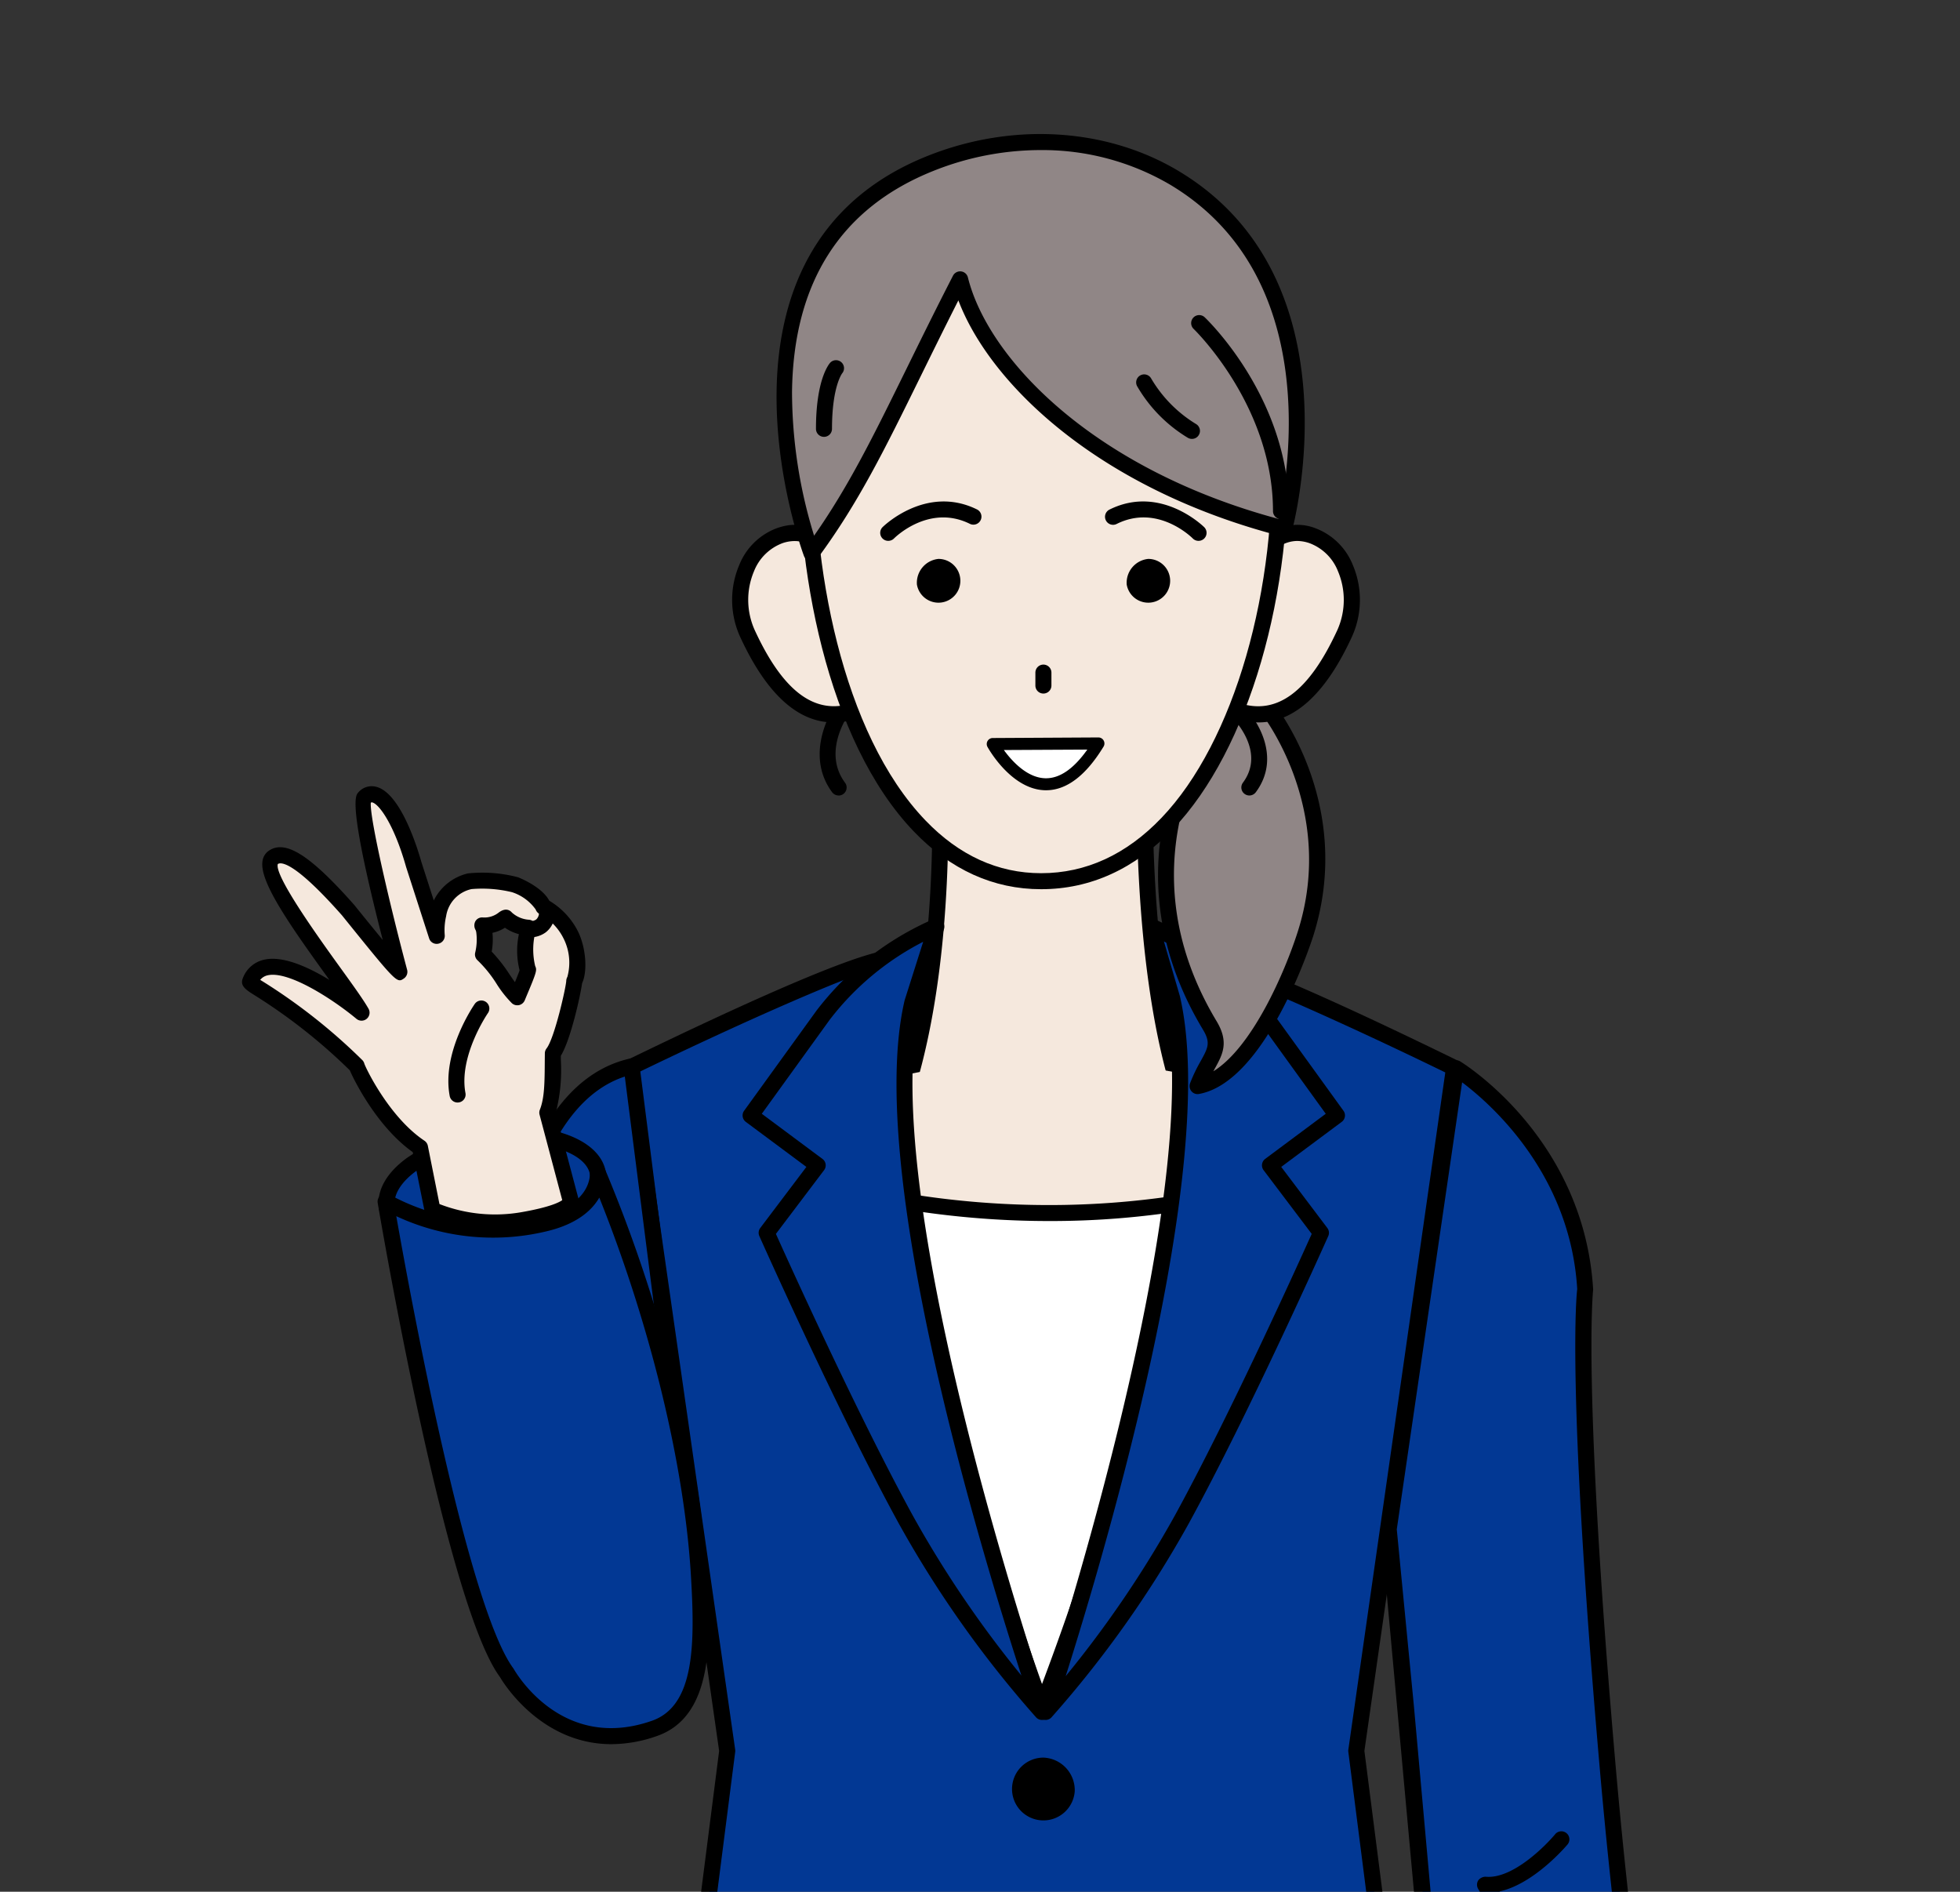 <svg xmlns="http://www.w3.org/2000/svg" xmlns:xlink="http://www.w3.org/1999/xlink" width="229" height="221" viewBox="0 0 229 221">
  <rect x="0" y="0" width="229" height="221" fill="#333333" stroke="none"/>
  <defs>
    <clipPath id="clip-path">
      <rect id="長方形_4443" data-name="長方形 4443" width="229" height="221" transform="translate(77 3738)" fill="#fff" stroke="#707070" stroke-width="1"/>
    </clipPath>
    <clipPath id="clip-path-2">
      <rect id="長方形_1526" data-name="長方形 1526" width="212.892" height="264.714" fill="none"/>
    </clipPath>
  </defs>
  <g id="マスクグループ_111" data-name="マスクグループ 111" transform="translate(-77 -3738)" clip-path="url(#clip-path)">
    <g id="グループ_9989" data-name="グループ 9989" transform="translate(7.713 3599.97)">
      <g id="グループ_1328" data-name="グループ 1328" transform="translate(77.287 119.993)" clip-path="url(#clip-path-2)">
        <g id="グループ_1327" data-name="グループ 1327" transform="translate(20.275 33.696)">
          <g id="グループ_1314" data-name="グループ 1314" transform="translate(0 70.262)">
            <g id="グループ_1293" data-name="グループ 1293" transform="translate(75.244 25.563)">
              <path id="パス_3541" data-name="パス 3541" d="M120.311,246.241c20.526-34.583,17.218-91.7,17.218-91.7H103.093S99.781,211.658,120.311,246.241Z" transform="translate(-101.978 -153.609)" fill="#fff"/>
              <path id="パス_3542" data-name="パス 3542" d="M120.986,247.864h0a.928.928,0,0,1-.806-.462c-20.435-34.428-17.38-91.648-17.346-92.227a.929.929,0,0,1,.935-.878H138.2a.929.929,0,0,1,.935.878c.034.579,3.092,57.8-17.346,92.227A.926.926,0,0,1,120.986,247.864Zm-16.324-91.7c-.3,7.241-1.593,57.19,16.324,88.889,17.918-31.706,16.616-81.648,16.321-88.889Z" transform="translate(-102.653 -154.297)"/>
            </g>
            <g id="グループ_1294" data-name="グループ 1294" transform="translate(76.707)">
              <path id="パス_3543" data-name="パス 3543" d="M135.149,188.164c-5.106-16.54-3.933-40.374-3.933-40.374H106.963s1.783,22.691-3.675,40.374c0,0,5.587,4.78,16.377,4.474S135.149,188.164,135.149,188.164Z" transform="translate(-102.35 -146.855)" fill="#f5e8dd"/>
              <path id="パス_3544" data-name="パス 3544" d="M119.345,194.275c-10.352,0-15.745-4.519-15.98-4.716a.941.941,0,0,1-.284-.988c5.344-17.3,3.656-39.795,3.637-40.018a.934.934,0,0,1,.935-1.011h24.254a.932.932,0,0,1,.935.98c-.011.238-1.105,23.86,3.891,40.048a.938.938,0,0,1-.272.977c-.2.178-5.068,4.4-16.075,4.712C120.034,194.272,119.686,194.275,119.345,194.275Zm-14.28-5.787c1.533,1.071,6.733,4.107,15.265,3.9,8.429-.242,13.024-2.922,14.424-3.895-4.307-14.549-3.967-34.462-3.819-39.083H108.649C108.91,153.974,109.648,173.069,105.065,188.488Z" transform="translate(-103.04 -147.543)"/>
            </g>
            <path id="パス_3545" data-name="パス 3545" d="M157.451,166.487c0,4.913-12.854,8.895-28.712,8.895s-28.709-3.982-28.709-8.895,12.854-8.895,28.709-8.895S157.451,161.574,157.451,166.487Z" transform="translate(-34.715 -119.558)" fill="#f5e8dd"/>
            <path id="パス_3546" data-name="パス 3546" d="M132.48,167.935c-19.4,0-32.917-5.458-33.118-5.545a.936.936,0,0,1,.715-1.73c.3.125,30.052,12.119,64.578-.015a.936.936,0,1,1,.624,1.764A98.7,98.7,0,0,1,132.48,167.935Z" transform="translate(-38.185 -111.21)"/>
            <g id="グループ_1295" data-name="グループ 1295" transform="translate(44.333 24.97)">
              <path id="パス_3547" data-name="パス 3547" d="M179.656,247.15l11.427-79.794s-30.885-15.1-31.017-12.736c-.583,10.5,2.562,36.059-17.157,87.432-18.573-51.236-16.574-76.841-17.157-87.341-.129-2.366-31.017,12.645-31.017,12.645l11.427,79.794-9.137,71.47c16.283,8.728,42.33,3.558,42.33,3.558l3.577-21.033,3.4,21.033s26.18,5.17,42.463-3.558Z" transform="translate(-93.797 -153.505)" fill="#023894"/>
              <path id="パス_3548" data-name="パス 3548" d="M122.773,325.3c-8.209,0-17.85-1.113-25.507-5.219a.93.93,0,0,1-.484-.942L105.9,247.8,94.5,168.124a.94.94,0,0,1,.519-.977c13.372-6.5,29.738-14.016,31.789-12.789a1.4,1.4,0,0,1,.572.935c.076,1.336.11,2.911.144,4.746.25,12.017.765,36.789,16.1,79.945,15.95-42.406,16.044-66.327,16.1-79.29.008-2.161.015-3.982.1-5.492a1.393,1.393,0,0,1,.575-.935c2.051-1.2,18.421,6.344,31.789,12.88a.946.946,0,0,1,.515.977L181.291,247.8l9.125,71.338a.938.938,0,0,1-.488.942c-16.389,8.8-42,3.868-43.087,3.656a.934.934,0,0,1-.742-.772L143.6,307.5l-2.627,15.465a.944.944,0,0,1-.742.765A98.281,98.281,0,0,1,122.773,325.3Zm25.067-3.289c4.031.7,26.207,4.057,40.631-3.282l-9.057-70.819a.92.92,0,0,1,0-.25l11.328-79.124c-12.418-6.052-25.987-12.074-29.087-12.566-.053,1.347-.061,2.918-.068,4.735-.049,13.323-.151,38.114-17.119,82.322a.927.927,0,0,1-.874.6h-.008a.939.939,0,0,1-.874-.617c-16.279-44.916-16.813-70.589-17.066-82.924-.034-1.518-.061-2.858-.114-4.027-3.088.477-16.661,6.465-29.087,12.479l11.332,79.124a1.1,1.1,0,0,1,0,.25l-9.057,70.819c14.424,7.339,36.5,3.986,40.51,3.282l3.463-20.386a.935.935,0,0,1,.924-.78h0a.931.931,0,0,1,.92.787Z" transform="translate(-94.487 -154.14)"/>
            </g>
            <g id="グループ_1297" data-name="グループ 1297" transform="translate(58.492 21.39)">
              <g id="グループ_1296" data-name="グループ 1296">
                <path id="パス_3549" data-name="パス 3549" d="M106.942,163.789l-8.467,11.718,7.827,5.825-5.954,7.892s9.11,20.457,16.252,33.489a125.15,125.15,0,0,0,15.912,22.479s-20.582-59.612-15.14-82.916l2.8-8.834A33.917,33.917,0,0,0,106.942,163.789Z" transform="translate(-97.538 -152.508)" fill="#023894"/>
                <path id="パス_3550" data-name="パス 3550" d="M133.2,246.813a.924.924,0,0,1-.685-.3,127.044,127.044,0,0,1-16.052-22.664c-7.078-12.918-16.192-33.353-16.283-33.561a.937.937,0,0,1,.106-.946l5.39-7.134L98.6,176.947a.937.937,0,0,1-.2-1.3l8.471-11.718v0a34.49,34.49,0,0,1,13.641-10.666.937.937,0,0,1,1.241,1.154l-2.8,8.834c-5.3,22.7,14.924,81.728,15.132,82.322a.939.939,0,0,1-.4,1.109A.912.912,0,0,1,133.2,246.813Zm-31.086-56.781c1.45,3.225,9.572,21.2,16,32.917A126.958,126.958,0,0,0,130.8,241.631c-4.7-14.481-18.274-59.09-13.648-78.881l2.169-6.843a32.306,32.306,0,0,0-10.927,9.118L100.467,176l7.085,5.272a.932.932,0,0,1,.189,1.317Z" transform="translate(-98.227 -153.195)"/>
              </g>
            </g>
            <g id="グループ_1299" data-name="グループ 1299" transform="translate(92.955 21.391)">
              <g id="グループ_1298" data-name="グループ 1298">
                <path id="パス_3551" data-name="パス 3551" d="M133.151,163.789l8.467,11.718-7.827,5.825,5.954,7.892s-9.11,20.457-16.252,33.489a125.15,125.15,0,0,1-15.912,22.479s20.23-60.059,14.784-83.363l-2.445-8.387A33.917,33.917,0,0,1,133.151,163.789Z" transform="translate(-106.644 -152.508)" fill="#023894"/>
                <path id="パス_3552" data-name="パス 3552" d="M108.269,246.812a.932.932,0,0,1-.886-1.234c.2-.6,20.079-60.078,14.757-82.852l-2.43-8.334a.935.935,0,0,1,.269-.958.95.95,0,0,1,.98-.174A34.543,34.543,0,0,1,134.6,163.926v0l8.467,11.718a.934.934,0,0,1-.2,1.3l-7.07,5.261,5.386,7.135a.938.938,0,0,1,.11.946c-.091.208-9.209,20.643-16.29,33.561a126.917,126.917,0,0,1-16.048,22.664A.93.93,0,0,1,108.269,246.812Zm13.823-90.944,1.862,6.381c4.648,19.886-8.755,64.995-13.342,79.453a126.5,126.5,0,0,0,12.748-18.754c6.423-11.718,14.545-29.693,16-32.917l-5.624-7.445a.943.943,0,0,1-.178-.7.925.925,0,0,1,.367-.617L141,176l-7.926-10.972A32.391,32.391,0,0,0,122.091,155.868Z" transform="translate(-107.333 -153.195)"/>
              </g>
            </g>
            <g id="グループ_1300" data-name="グループ 1300" transform="translate(55.426 142.983)">
              <path id="パス_3553" data-name="パス 3553" d="M112.684,192.9l-15.019-1.062.568-6.266,15.259.814Z" transform="translate(-96.727 -184.631)" fill="#023894"/>
              <path id="パス_3554" data-name="パス 3554" d="M113.373,194.517h-.064l-15.022-1.06a.931.931,0,0,1-.643-.329.958.958,0,0,1-.223-.693l.572-6.264a1,1,0,0,1,.984-.852l15.257.814a.95.95,0,0,1,.67.333.931.931,0,0,1,.208.719l-.806,6.51A.939.939,0,0,1,113.373,194.517Zm-14-2.865,13.179.931.572-4.629-13.349-.715Z" transform="translate(-97.417 -185.32)"/>
            </g>
            <g id="グループ_1301" data-name="グループ 1301" transform="translate(113.803 142.983)">
              <path id="パス_3555" data-name="パス 3555" d="M113.9,192.9l15.019-1.062-.569-6.266-15.259.814Z" transform="translate(-112.152 -184.631)" fill="#023894"/>
              <path id="パス_3556" data-name="パス 3556" d="M114.586,194.517a.939.939,0,0,1-.931-.821l-.806-6.51a.931.931,0,0,1,.208-.719.949.949,0,0,1,.67-.333l15.257-.814a.957.957,0,0,1,.984.852l.572,6.264a.958.958,0,0,1-.223.693.924.924,0,0,1-.643.329l-15.022,1.06Zm.246-6.563.575,4.629,13.175-.931-.4-4.413Z" transform="translate(-112.841 -185.32)"/>
            </g>
            <path id="パス_3557" data-name="パス 3557" d="M113.862,183.036a3.668,3.668,0,1,1-3.656-3.944A3.806,3.806,0,0,1,113.862,183.036Z" transform="translate(-16.569 -59.682)"/>
            <path id="パス_3558" data-name="パス 3558" d="M113.862,189.484a3.668,3.668,0,1,1-3.656-3.944A3.809,3.809,0,0,1,113.862,189.484Z" transform="translate(-16.569 -41.725)"/>
            <g id="グループ_1309" data-name="グループ 1309" transform="translate(0 5.928)">
              <g id="グループ_1302" data-name="グループ 1302" transform="translate(28.35 31.793)">
                <path id="パス_3559" data-name="パス 3559" d="M106.745,157.756c-8.175,1.847-14.5,12.426-15.518,34.522-1.132,24.583-2.517,40.234,9.568,42.5,1.938.363,10.791.2,14.421-10.45Z" transform="translate(-89.579 -156.822)" fill="#023894"/>
                <path id="パス_3560" data-name="パス 3560" d="M102.759,236.507a8.073,8.073,0,0,1-1.453-.117c-12.282-2.305-11.574-17.244-10.5-39.859l.17-3.611c.954-20.673,6.726-33.239,16.249-35.385a.907.907,0,0,1,.742.144.928.928,0,0,1,.394.651l8.471,66.565a.945.945,0,0,1-.042.424C113.625,234.6,106.476,236.507,102.759,236.507Zm3.88-76.872c-8.032,2.623-12.914,14.394-13.792,33.375l-.17,3.611c-1.064,22.4-1.7,35.923,8.974,37.925.1.03,9.466,1.249,13.3-9.633Z" transform="translate(-90.264 -157.509)"/>
              </g>
              <g id="グループ_1303" data-name="グループ 1303" transform="translate(15.949 39.758)">
                <path id="パス_3561" data-name="パス 3561" d="M98.487,160.159c6.741-1.056,12.9.787,13.444,4.258s-4.731,7.244-11.468,8.3-12.645-.9-13.187-4.364S91.75,161.219,98.487,160.159Z" transform="translate(-86.297 -158.92)" fill="#023894"/>
                <path id="パス_3562" data-name="パス 3562" d="M97.535,174.637a17.837,17.837,0,0,1-5.594-.821c-2.842-.939-4.584-2.578-4.9-4.621s.833-4.137,3.247-5.9a20.447,20.447,0,0,1,8.747-3.361c7.521-1.177,13.883,1.037,14.515,5.034.318,2.04-.882,4.16-3.384,5.965a20.953,20.953,0,0,1-8.868,3.41A23.829,23.829,0,0,1,97.535,174.637Zm5.34-13.137a23.019,23.019,0,0,0-3.55.28,18.585,18.585,0,0,0-7.933,3.024c-1.794,1.31-2.7,2.808-2.5,4.1s1.529,2.438,3.641,3.134a18.434,18.434,0,0,0,8.474.454,19.379,19.379,0,0,0,8.066-3.085c1.87-1.351,2.827-2.865,2.627-4.152C111.342,162.995,107.542,161.5,102.875,161.5Z" transform="translate(-86.987 -159.614)"/>
              </g>
              <g id="グループ_1307" data-name="グループ 1307">
                <g id="グループ_1306" data-name="グループ 1306">
                  <g id="グループ_1304" data-name="グループ 1304" transform="translate(0.952 0.943)">
                    <path id="パス_3563" data-name="パス 3563" d="M120.9,171.166c.594-1,.466-3.55-.382-5.318a7.309,7.309,0,0,0-3.24-3.338c-.341-1.011-1.934-2.04-3.3-2.589a15.644,15.644,0,0,0-5.284-.4,4.755,4.755,0,0,0-3.7,4.054,7.2,7.2,0,0,0-.155,2.316l-2.687-8.327c-1.711-6.075-4.3-9.549-5.844-7.706-.795.946,3.073,16.169,4.163,20.242-.114.079-5.984-7.191-5.984-7.191-3.558-4.031-7.048-7.335-8.743-6.177-2.445,1.673,8.331,14.636,10.31,18.145,0,0-10.836-9.023-13.013-3.66-.2.507,3.671,1.586,12.422,9.848.091.363,2.933,6.556,7.411,9.549l1.453,7.278a18.233,18.233,0,0,0,10.666,1.2c6.177-1.1,5.481-2.294,5.481-2.294l-2.721-10.238c.666-1.677.621-3.785.647-6.93C119.515,178.183,120.882,171.934,120.9,171.166Zm-7.994-7.373a4.2,4.2,0,0,0,2.615,1.158c-.238,1.105-.655,3.6-.038,4.883a25.593,25.593,0,0,1-1.245,3.24c-1.291-1.2-2.29-3.49-4.008-5a7.486,7.486,0,0,0,.148-2.676,1.5,1.5,0,0,0-.238-.7C112.025,164.807,112.771,163.641,112.9,163.793Z" transform="translate(-83.025 -149.358)" fill="#f5e8dd"/>
                  </g>
                  <g id="グループ_1305" data-name="グループ 1305">
                    <path id="パス_3564" data-name="パス 3564" d="M112.305,201.011a18.177,18.177,0,0,1-7.71-1.6.921.921,0,0,1-.492-.647l-1.385-6.911c-4.061-2.888-6.752-8.16-7.347-9.553a65.209,65.209,0,0,0-11.044-8.72c-1.06-.659-1.828-1.135-1.461-2.029a3.442,3.442,0,0,1,2.411-2.157c2.2-.553,5.216.829,7.7,2.339-.08-.114-.163-.227-.242-.341-4.686-6.487-7.967-11.26-7.562-13.569a1.733,1.733,0,0,1,.73-1.173c1.938-1.336,4.83.5,9.977,6.321,1.128,1.4,2.32,2.865,3.338,4.1-2.695-10.484-3.683-16.245-2.941-17.131a2.052,2.052,0,0,1,2.093-.783c2.846.609,4.83,6.919,5.371,8.838l1.438,4.462a5.973,5.973,0,0,1,3.993-3.164,16.425,16.425,0,0,1,5.844.45c.5.2,2.831,1.192,3.664,2.748a8.749,8.749,0,0,1,3.376,3.637c.912,1.9,1.1,4.618.45,6-.182,1.374-1.325,6.59-2.483,8.474l0,.466a20.16,20.16,0,0,1-.594,6.215l2.623,9.894a1.3,1.3,0,0,1-.057.992c-.337.727-1.336,1.669-6.147,2.525A20.191,20.191,0,0,1,112.305,201.011Zm-6.461-3.088a17.958,17.958,0,0,0,9.678.931c3.278-.579,4.349-1.154,4.667-1.389l-2.649-9.981a.932.932,0,0,1,.034-.583c.545-1.381.56-3.153.575-5.84l.008-.749a.941.941,0,0,1,.2-.572c.931-1.192,2.278-7.176,2.3-7.9a1.034,1.034,0,0,1,.132-.458,6.279,6.279,0,0,0-.42-4.432,6.532,6.532,0,0,0-2.71-2.861.954.954,0,0,1-.575-.583,5.456,5.456,0,0,0-2.763-2.017,14.794,14.794,0,0,0-4.724-.363,3.817,3.817,0,0,0-2.975,3.168,7.18,7.18,0,0,0-.163,2.21.937.937,0,0,1-.746,1,.917.917,0,0,1-1.079-.628l-2.687-8.327c-1.385-4.928-3.157-7.377-3.97-7.551-.042-.011-.079-.015-.155.042-.151,1.8,2.331,12.354,4.243,19.515a.942.942,0,0,1-.375,1.014c-.825.564-.833.56-7.241-7.381-5.674-6.419-7.161-6.211-7.49-5.988-.466,1.351,4.973,8.883,7.294,12.1,1.461,2.025,2.725,3.774,3.3,4.8a.935.935,0,0,1-1.412,1.181C93.4,174,88.162,170.6,85.732,171.208a1.524,1.524,0,0,0-.833.526l.42.257a67.252,67.252,0,0,1,11.48,9.084.93.93,0,0,1,.269.454c.231.659,2.964,6.283,7.017,8.993a.937.937,0,0,1,.4.594Zm14.511.038h0Zm0,0ZM114.936,174.7a.925.925,0,0,1-.636-.246,13.16,13.16,0,0,1-1.809-2.3,14.442,14.442,0,0,0-2.184-2.695.926.926,0,0,1-.291-.9,6.55,6.55,0,0,0,.132-2.343.993.993,0,0,0-.079-.3,1.063,1.063,0,0,1-.057-.976.9.9,0,0,1,.886-.5,2.689,2.689,0,0,0,1.874-.575c.8-.6,1.306-.265,1.533,0h0a3.3,3.3,0,0,0,2.006.844.934.934,0,0,1,.825,1.128,8.315,8.315,0,0,0-.11,4.281c.22.462.2.636-1.041,3.573l-.182.439a.951.951,0,0,1-.67.553A.85.85,0,0,1,114.936,174.7Zm-2.99-6.268a18.166,18.166,0,0,1,2.089,2.668c.212.31.42.617.628.9.212-.515.439-1.079.541-1.385a9.341,9.341,0,0,1-.08-4.224,5.118,5.118,0,0,1-1.631-.749,4.414,4.414,0,0,1-1.457.594A8.078,8.078,0,0,1,111.946,168.434Z" transform="translate(-82.773 -149.109)"/>
                  </g>
                </g>
                <path id="パス_3565" data-name="パス 3565" d="M90.22,167.656a.935.935,0,0,1-.92-.761c-.958-5.113,2.782-10.545,2.941-10.776a.937.937,0,0,1,1.537,1.071c-.034.049-3.448,5.026-2.638,9.356a.93.93,0,0,1-.92,1.109Z" transform="translate(-65.033 -130.705)"/>
                <path id="パス_3566" data-name="パス 3566" d="M92.545,156.449a3.619,3.619,0,0,1-.4-.023.939.939,0,0,1,.269-1.858,1.343,1.343,0,0,0,.848-.193,1.052,1.052,0,0,0,.337-.738.936.936,0,1,1,1.858.231,2.845,2.845,0,0,1-1.071,2A3.043,3.043,0,0,1,92.545,156.449Z" transform="translate(-58.899 -138.797)"/>
              </g>
              <g id="グループ_1308" data-name="グループ 1308" transform="translate(15.841 44.23)">
                <path id="パス_3567" data-name="パス 3567" d="M87.207,164.4s7.85,46.592,14.186,55.108c0,0,5.829,10.431,17.24,6.431,5.768-2.025,5.647-9.985,5.182-17.838-.878-14.916-5.78-32.69-11.816-47.062,0,0,.4,4.126-5.723,5.8A26.033,26.033,0,0,1,87.207,164.4Z" transform="translate(-86.267 -160.107)" fill="#023894"/>
                <path id="パス_3568" data-name="パス 3568" d="M114.272,228.477c-8.52,0-12.952-7.725-13-7.82-6.332-8.5-13.974-53.5-14.3-55.411a.938.938,0,0,1,.4-.931.923.923,0,0,1,1.014-.023,25.4,25.4,0,0,0,18.334,2.339c5.223-1.431,5.045-4.682,5.038-4.822a.94.94,0,0,1,.715-.984.911.911,0,0,1,1.079.541c6.627,15.772,11.071,33.481,11.888,47.368.409,6.923.969,16.4-5.806,18.777A16.076,16.076,0,0,1,114.272,228.477ZM89.144,166.794c1.537,8.739,8.27,45.559,13.694,52.849.288.5,5.666,9.776,16.177,6.1,5.026-1.764,5.023-9,4.557-16.9-.761-12.952-4.735-29.3-10.708-44.219-.8,1.389-2.407,2.926-5.647,3.808A26.734,26.734,0,0,1,89.144,166.794Z" transform="translate(-86.959 -160.795)"/>
              </g>
            </g>
            <g id="グループ_1313" data-name="グループ 1313" transform="translate(133.057 37.947)">
              <g id="グループ_1311" data-name="グループ 1311" transform="translate(8.54 132.592)">
                <g id="グループ_1310" data-name="グループ 1310">
                  <path id="パス_3569" data-name="パス 3569" d="M132.866,192.87c5.094.307,7.577-1.741,10.242,10.045.568,1.593,5.738,11.491.473,23.342-3.845,8.656-8.951,7.1-9.069,6.877-1.59,1.809-3.274,4.951-4.235,4.334-1.552-.992-3.573-.67,1.643-10.412.5-3.74,1.294-4.924,1.033-6.007a30.31,30.31,0,0,1-.208-5.829c-.742-3.263-5.185-1.915-5.189-1.821-.144,2.362.155,3.16-.22,5.333-.428,2.5-1.465,8.486-2.74,8.573-4.534.3-3.482-4.777-4.084-9.069-.291-2.078.3-7.759.348-9.421C121.239,196.117,127.246,192.533,132.866,192.87Z" transform="translate(-119.495 -191.911)" fill="#f5e8dd"/>
                  <path id="パス_3570" data-name="パス 3570" d="M131.239,239.194a1.426,1.426,0,0,1-.78-.246c-.136-.087-.276-.163-.413-.238-2.49-1.34-2.615-3.251,1.658-11.256a32.092,32.092,0,0,1,.768-3.823,4.318,4.318,0,0,0,.261-1.677,26.53,26.53,0,0,1-.25-5.564l.011-.5a1.608,1.608,0,0,0-.814-.935,4.171,4.171,0,0,0-2.532-.166c-.019.609-.008,1.105,0,1.567a15.028,15.028,0,0,1-.2,3.225c-1.2,6.976-2.074,9.247-3.6,9.349a4.184,4.184,0,0,1-3.13-.9c-1.469-1.31-1.59-3.645-1.718-6.12-.049-.942-.1-1.919-.227-2.854a47.809,47.809,0,0,1,.2-7.384c.068-.935.129-1.726.14-2.191.2-6.552,1.866-11.309,4.954-14.133a10.641,10.641,0,0,1,8.043-2.721h0c.727.045,1.4.034,2.021.034,4.345-.136,6.748.428,9.08,10.738.015.027.1.223.208.477,3.425,8.16,3.5,16.052.208,23.451-2.907,6.54-6.563,7.619-8.49,7.683a4.457,4.457,0,0,1-1.132-.087c-.333.42-.67.882-1,1.329C133.408,237.756,132.356,239.194,131.239,239.194Zm-.939-26.4c2.161,0,3.622,1.037,4.046,2.9l.011.734a26.061,26.061,0,0,0,.2,5.083,5.279,5.279,0,0,1-.265,2.574,30.652,30.652,0,0,0-.753,3.777.942.942,0,0,1-.1.318c-4.25,7.933-3.323,8.433-2.506,8.876q.165.085.329.182a13.4,13.4,0,0,0,1.734-2.1c.492-.678,1-1.37,1.5-1.938a.932.932,0,0,1,1.234-.155c.954.348,4.712.2,7.683-6.487a26.716,26.716,0,0,0-.227-21.964c-.125-.3-.22-.526-.273-.681-2.138-9.432-3.868-9.436-7.267-9.387-.67,0-1.378.008-2.15-.034h0a8.947,8.947,0,0,0-6.669,2.229c-2.7,2.472-4.163,6.779-4.345,12.808-.011.481-.072,1.3-.144,2.271a48.463,48.463,0,0,0-.212,6.987c.136.988.193,2.021.246,3.017.106,2.074.208,4.035,1.09,4.818a2.362,2.362,0,0,0,1.76.432c.106-.2.806-1.575,1.877-7.793a13.123,13.123,0,0,0,.174-2.873c-.011-.659-.026-1.381.034-2.362.023-.356.061-1.022,2.4-1.211C129.91,212.8,130.107,212.8,130.3,212.8Zm4.9,21.025h0Z" transform="translate(-120.184 -192.601)"/>
                </g>
                <path id="パス_3571" data-name="パス 3571" d="M124.957,216.13a.935.935,0,0,1-.647-1.616c1.8-1.707,4.58-5.855,4.667-8.21.034-.871.091-1.707.14-2.479a15.6,15.6,0,0,0,.027-3.528.936.936,0,1,1,1.824-.42,15.646,15.646,0,0,1,.019,4.073c-.049.753-.106,1.571-.136,2.422-.114,3.013-3.176,7.532-5.25,9.5A.94.94,0,0,1,124.957,216.13Z" transform="translate(-109.508 -174.363)"/>
                <path id="パス_3572" data-name="パス 3572" d="M127.67,207.224h-.049a.942.942,0,0,1-.889-.984,24.631,24.631,0,0,0-.348-5.9.933.933,0,0,1,.712-1.117.947.947,0,0,1,1.117.708,26.007,26.007,0,0,1,.394,6.408A.935.935,0,0,1,127.67,207.224Z" transform="translate(-102.986 -174.211)"/>
              </g>
              <g id="グループ_1312" data-name="グループ 1312">
                <path id="パス_3573" data-name="パス 3573" d="M126.029,157.816s14.061,8.637,15.083,25.908c0,0-1.291,10.265,2.536,54.631,3.652,42.315,8.561,58.6,8.561,58.6a39.22,39.22,0,0,1-12.259,3.774,60.542,60.542,0,0,1-13.6.291L120.158,232.3l-1.983-20.757Z" transform="translate(-117.24 -156.881)" fill="#023894"/>
                <path id="パス_3574" data-name="パス 3574" d="M132.523,302.9a52.617,52.617,0,0,1-5.594-.265.939.939,0,0,1-.829-.844l-8.172-89.472,7.861-53.954a.941.941,0,0,1,1.419-.662c.59.363,14.489,9.1,15.526,26.65-.015.276-1.23,10.991,2.536,54.6,3.6,41.687,8.474,58.254,8.524,58.416a.939.939,0,0,1-.447,1.09,39.788,39.788,0,0,1-12.581,3.88A59.276,59.276,0,0,1,132.523,302.9Zm-4.625-2.055a60.689,60.689,0,0,0,12.611-.356,40.014,40.014,0,0,0,11.283-3.338c-.984-3.69-5.2-21.048-8.387-58.03-3.8-43.958-2.585-54.4-2.532-54.828-.81-13.471-10.094-21.627-13.448-24.148l-7.634,52.224,1.991,20.533Z" transform="translate(-117.928 -157.569)"/>
              </g>
              <path id="パス_3575" data-name="パス 3575" d="M126.341,192.226a1.061,1.061,0,0,1-.242-.03,8.769,8.769,0,0,1-5.1-4.152.953.953,0,0,1,.053-.942,1.086,1.086,0,0,1,.844-.416c3.1.31,6.938-3.528,8.153-4.989a.939.939,0,0,1,1.438,1.207c-.178.208-3.891,4.6-7.948,5.5a6.34,6.34,0,0,0,3.051,1.976.938.938,0,0,1-.246,1.843Z" transform="translate(-109.661 -91.308)"/>
            </g>
          </g>
          <g id="グループ_1326" data-name="グループ 1326" transform="translate(57.264)">
            <g id="グループ_1315" data-name="グループ 1315" transform="translate(49.761 64.149)">
              <path id="パス_3576" data-name="パス 3576" d="M127.608,174.544c-1.446,4.534-6.355,16.635-12.6,17.77,1.279-3.406,3.141-4.232,1.419-7.1-13.134-21.843,2.793-40.945,5.174-38.886C122.813,147.376,132.521,159.124,127.608,174.544Z" transform="translate(-110.384 -145.241)" fill="#908686"/>
              <path id="パス_3577" data-name="パス 3577" d="M115.671,193.936a.919.919,0,0,1-.719-.337.937.937,0,0,1-.159-.927,18.547,18.547,0,0,1,1.253-2.612c.852-1.548,1.173-2.131.242-3.675-11.184-18.6-1.692-35.287,3.032-39.261,1.987-1.673,3.081-1.226,3.558-.821,2.014,1.737,11.2,13.8,6.291,29.212l-.893-.284.893.284c-.223.693-5.5,16.987-13.33,18.406A.832.832,0,0,1,115.671,193.936Zm5.984-46.214c-.363.064-2.521,1.6-4.765,5.469-2.116,3.652-8.3,16.756,1,32.225,1.487,2.475.7,3.9-.208,5.549l-.17.307c4.531-2.786,8.338-11.525,9.867-16.324h0C131.923,160.7,123.407,149.24,121.655,147.722Z" transform="translate(-111.05 -145.928)"/>
            </g>
            <path id="パス_3578" data-name="パス 3578" d="M102.813,157.794a.941.941,0,0,1-.753-.378c-2.918-3.933-.795-8.705.734-10.673a.935.935,0,0,1,1.48,1.143c-.144.189-3.5,4.644-.708,8.414a.936.936,0,0,1-.753,1.5Z" transform="translate(-90.376 -80.523)"/>
            <g id="グループ_1323" data-name="グループ 1323" transform="translate(0 2.012)">
              <g id="グループ_1322" data-name="グループ 1322">
                <g id="グループ_1316" data-name="グループ 1316" transform="translate(55.957 43.653)">
                  <path id="パス_3579" data-name="パス 3579" d="M115.49,148.369c-1.5,4.5-4.64,12.3-.492,13.682s8.622-.344,12.623-9.054c1.976-4.307.291-10.03-3.857-11.411S116.989,143.872,115.49,148.369Z" transform="translate(-111.997 -140.358)" fill="#f5e8dd"/>
                  <path id="パス_3580" data-name="パス 3580" d="M118.228,164.116a8.881,8.881,0,0,1-2.835-.488,3.611,3.611,0,0,1-2.176-1.877c-1.4-2.842.28-7.752,1.635-11.7l.439-1.294a14.567,14.567,0,0,1,3.384-5.976,5.716,5.716,0,0,1,6.075-1.4,7.586,7.586,0,0,1,4.493,4.33,10.422,10.422,0,0,1-.079,8.357C126.1,160.751,122.429,164.116,118.228,164.116Zm4.512-21.2a3.933,3.933,0,0,0-2.771,1.219,12.966,12.966,0,0,0-2.9,5.216h0l-.447,1.313c-1.109,3.229-2.786,8.111-1.726,10.253a1.772,1.772,0,0,0,1.086.935c4.417,1.465,8.156-1.336,11.476-8.561a8.614,8.614,0,0,0,.061-6.828,5.727,5.727,0,0,0-3.361-3.3A4.536,4.536,0,0,0,122.739,142.917Zm-6.559,6.139h0Z" transform="translate(-112.687 -141.044)"/>
                </g>
                <g id="グループ_1317" data-name="グループ 1317" transform="translate(0 43.639)">
                  <path id="パス_3581" data-name="パス 3581" d="M111.109,148.369c1.5,4.5,4.64,12.3.492,13.682s-8.622-.344-12.623-9.054c-1.98-4.307-.291-10.03,3.857-11.411S109.61,143.872,111.109,148.369Z" transform="translate(-97.211 -140.344)" fill="#f5e8dd"/>
                  <path id="パス_3582" data-name="パス 3582" d="M109.754,164.126c-4.2,0-7.869-3.365-10.935-10.041a10.406,10.406,0,0,1-.079-8.357,7.576,7.576,0,0,1,4.493-4.33c4.065-1.378,7.422,1.264,9.459,7.373h0l.439,1.294c1.355,3.944,3.039,8.853,1.635,11.7a3.612,3.612,0,0,1-2.176,1.877A8.881,8.881,0,0,1,109.754,164.126ZM105.2,142.938a4.406,4.406,0,0,0-1.378.235,5.749,5.749,0,0,0-3.365,3.3,8.6,8.6,0,0,0,.064,6.824c3.316,7.222,7.059,10.022,11.476,8.562a1.762,1.762,0,0,0,1.086-.935c1.06-2.142-.617-7.025-1.726-10.253l-.447-1.313C109.894,146.307,108.111,142.938,105.2,142.938Z" transform="translate(-97.903 -141.041)"/>
                </g>
                <g id="グループ_1318" data-name="グループ 1318" transform="translate(7.784)">
                  <path id="パス_3583" data-name="パス 3583" d="M155.43,162.261c1.064,23.784-8.618,51.834-27.834,51.834-19.481,0-28.254-29.326-27.323-52.474.859-21.317,13.743-32.13,28.262-31.858C142.879,130.032,154.506,141.675,155.43,162.261Z" transform="translate(-99.276 -128.821)" fill="#f5e8dd"/>
                  <path id="パス_3584" data-name="パス 3584" d="M128.28,215.72c-5.571,0-10.571-2.267-14.863-6.733-10.128-10.541-14.023-31.055-13.391-46.713.908-22.7,14.973-32.762,28.682-32.762.178,0,.352,0,.53.008,16,.3,26.918,13.406,27.812,33.391h0c.814,18.175-4.553,36.566-13.349,45.767C139.226,213.351,134.04,215.72,128.28,215.72Zm.348-84.335c-17.6,0-26.112,15.477-26.733,30.964-.613,15.261,3.126,35.2,12.873,45.339,3.925,4.088,8.471,6.162,13.512,6.162,5.227,0,9.962-2.176,14.065-6.468,8.467-8.853,13.622-26.7,12.835-44.393h0c-.848-18.917-11.044-31.32-25.98-31.6C129.01,131.385,128.817,131.385,128.628,131.385Z" transform="translate(-99.96 -129.511)"/>
                </g>
                <g id="グループ_1319" data-name="グループ 1319" transform="translate(21.593 47.626)">
                  <path id="パス_3585" data-name="パス 3585" d="M103.608,145.1a2.557,2.557,0,1,0,2.517-3.009A2.8,2.8,0,0,0,103.608,145.1Z" transform="translate(-103.608 -142.094)"/>
                  <path id="パス_3586" data-name="パス 3586" d="M110.084,145.1a2.557,2.557,0,1,0,2.517-3.009A2.8,2.8,0,0,0,110.084,145.1Z" transform="translate(-85.573 -142.094)"/>
                </g>
                <g id="グループ_1320" data-name="グループ 1320" transform="translate(17.303 40.911)">
                  <path id="パス_3587" data-name="パス 3587" d="M103.411,144.92a.925.925,0,0,1-.659-.269.938.938,0,0,1-.008-1.325c.049-.053,5.091-5.034,11.071-2.059a.939.939,0,0,1-.836,1.68c-4.754-2.373-8.736,1.533-8.9,1.7A.94.94,0,0,1,103.411,144.92Z" transform="translate(-102.475 -140.318)"/>
                  <path id="パス_3588" data-name="パス 3588" d="M120.337,144.923a.937.937,0,0,1-.662-.272c-.167-.17-4.152-4.08-8.906-1.7a.938.938,0,0,1-.833-1.681c5.988-2.982,11.018,2.006,11.071,2.059a.935.935,0,0,1-.67,1.593Z" transform="translate(-83.149 -140.32)"/>
                </g>
                <path id="パス_3589" data-name="パス 3589" d="M108.2,148.739a.934.934,0,0,1-.935-.935v-1.51a.937.937,0,1,1,1.874,0v1.51A.935.935,0,0,1,108.2,148.739Z" transform="translate(-71.833 -85.387)"/>
                <g id="グループ_1321" data-name="グループ 1321" transform="translate(29.748 68.48)">
                  <path id="パス_3590" data-name="パス 3590" d="M118.3,147.79c-6.521,10.685-12.35.068-12.35.068Z" transform="translate(-105.244 -147.086)" fill="#fff"/>
                  <path id="パス_3591" data-name="パス 3591" d="M112.7,153.773h-.117c-3.951-.091-6.62-4.86-6.73-5.06a.7.7,0,0,1,.613-1.041l12.346-.068h0a.706.706,0,0,1,.6,1.071C117.349,152.059,115.09,153.773,112.7,153.773Zm-4.936-4.7c.92,1.268,2.706,3.255,4.856,3.3h.076c1.628,0,3.244-1.128,4.818-3.35Z" transform="translate(-105.763 -147.604)"/>
                </g>
              </g>
            </g>
            <path id="パス_3592" data-name="パス 3592" d="M115.649,157.376a.936.936,0,0,1-.753-1.5c2.744-3.7-1.207-7.577-1.378-7.74a.938.938,0,0,1,1.3-1.351c1.847,1.779,4.553,6.2,1.582,10.208A.941.941,0,0,1,115.649,157.376Z" transform="translate(-55.212 -80.104)"/>
            <g id="グループ_1325" data-name="グループ 1325" transform="translate(5.191)">
              <g id="グループ_1324" data-name="グループ 1324">
                <path id="パス_3593" data-name="パス 3593" d="M116.672,131.711c-27.161,10.8-13.963,45.54-13.963,45.54,6.438-8.713,9.8-17.21,17.373-31.979,2.551,10.246,15.715,23.455,37.868,29.136,0,0,8.009-28.553-12.865-41.01C136.547,128.3,125.911,128.036,116.672,131.711Z" transform="translate(-98.635 -128.298)" fill="#908686"/>
                <path id="パス_3594" data-name="パス 3594" d="M103.349,178.867a.756.756,0,0,1-.129-.008.93.93,0,0,1-.746-.594c-.136-.356-13.209-35.733,14.489-46.748,9.886-3.925,20.821-3.266,29.242,1.756,21.245,12.679,13.368,41.774,13.289,42.069a.948.948,0,0,1-1.135.655c-21.214-5.439-34.072-17.657-37.842-27.584-1.639,3.24-3.077,6.162-4.4,8.853-4.235,8.614-7.3,14.841-12.013,21.226A.938.938,0,0,1,103.349,178.867ZM130.1,130.852a33.767,33.767,0,0,0-12.445,2.411h0c-10.863,4.319-16.438,13.035-16.574,25.908A57.064,57.064,0,0,0,103.66,175.9c4.038-5.757,6.911-11.6,10.776-19.458,1.6-3.255,3.365-6.847,5.454-10.916a.945.945,0,0,1,.939-.5.932.932,0,0,1,.8.7c2.392,9.595,14.746,22.426,36.278,28.213,1.1-4.871,5.3-28.334-12.664-39.053A29.486,29.486,0,0,0,130.1,130.852Zm-12.789,1.54h0Z" transform="translate(-99.274 -128.979)"/>
              </g>
              <path id="パス_3595" data-name="パス 3595" d="M122.572,158.4a.935.935,0,0,1-.939-.935c0-12.309-9.178-21.192-9.269-21.283a.937.937,0,1,1,1.291-1.359c.4.382,9.852,9.511,9.852,22.641A.935.935,0,0,1,122.572,158.4Z" transform="translate(-63.631 -113.414)"/>
              <path id="パス_3596" data-name="パス 3596" d="M101.43,144.926a.935.935,0,0,1-.939-.935c0-5.734,1.5-7.543,1.665-7.729a.935.935,0,0,1,1.4,1.238c-.049.072-1.192,1.624-1.192,6.491A.934.934,0,0,1,101.43,144.926Z" transform="translate(-95.886 -109.55)"/>
              <path id="パス_3597" data-name="パス 3597" d="M116.9,143.945a.927.927,0,0,1-.488-.136,16.951,16.951,0,0,1-5.931-6.052.937.937,0,0,1,1.665-.859,15.3,15.3,0,0,0,5.242,5.314.934.934,0,0,1-.488,1.734Z" transform="translate(-68.371 -108.331)"/>
            </g>
          </g>
        </g>
      </g>
    </g>
  </g>
</svg>
